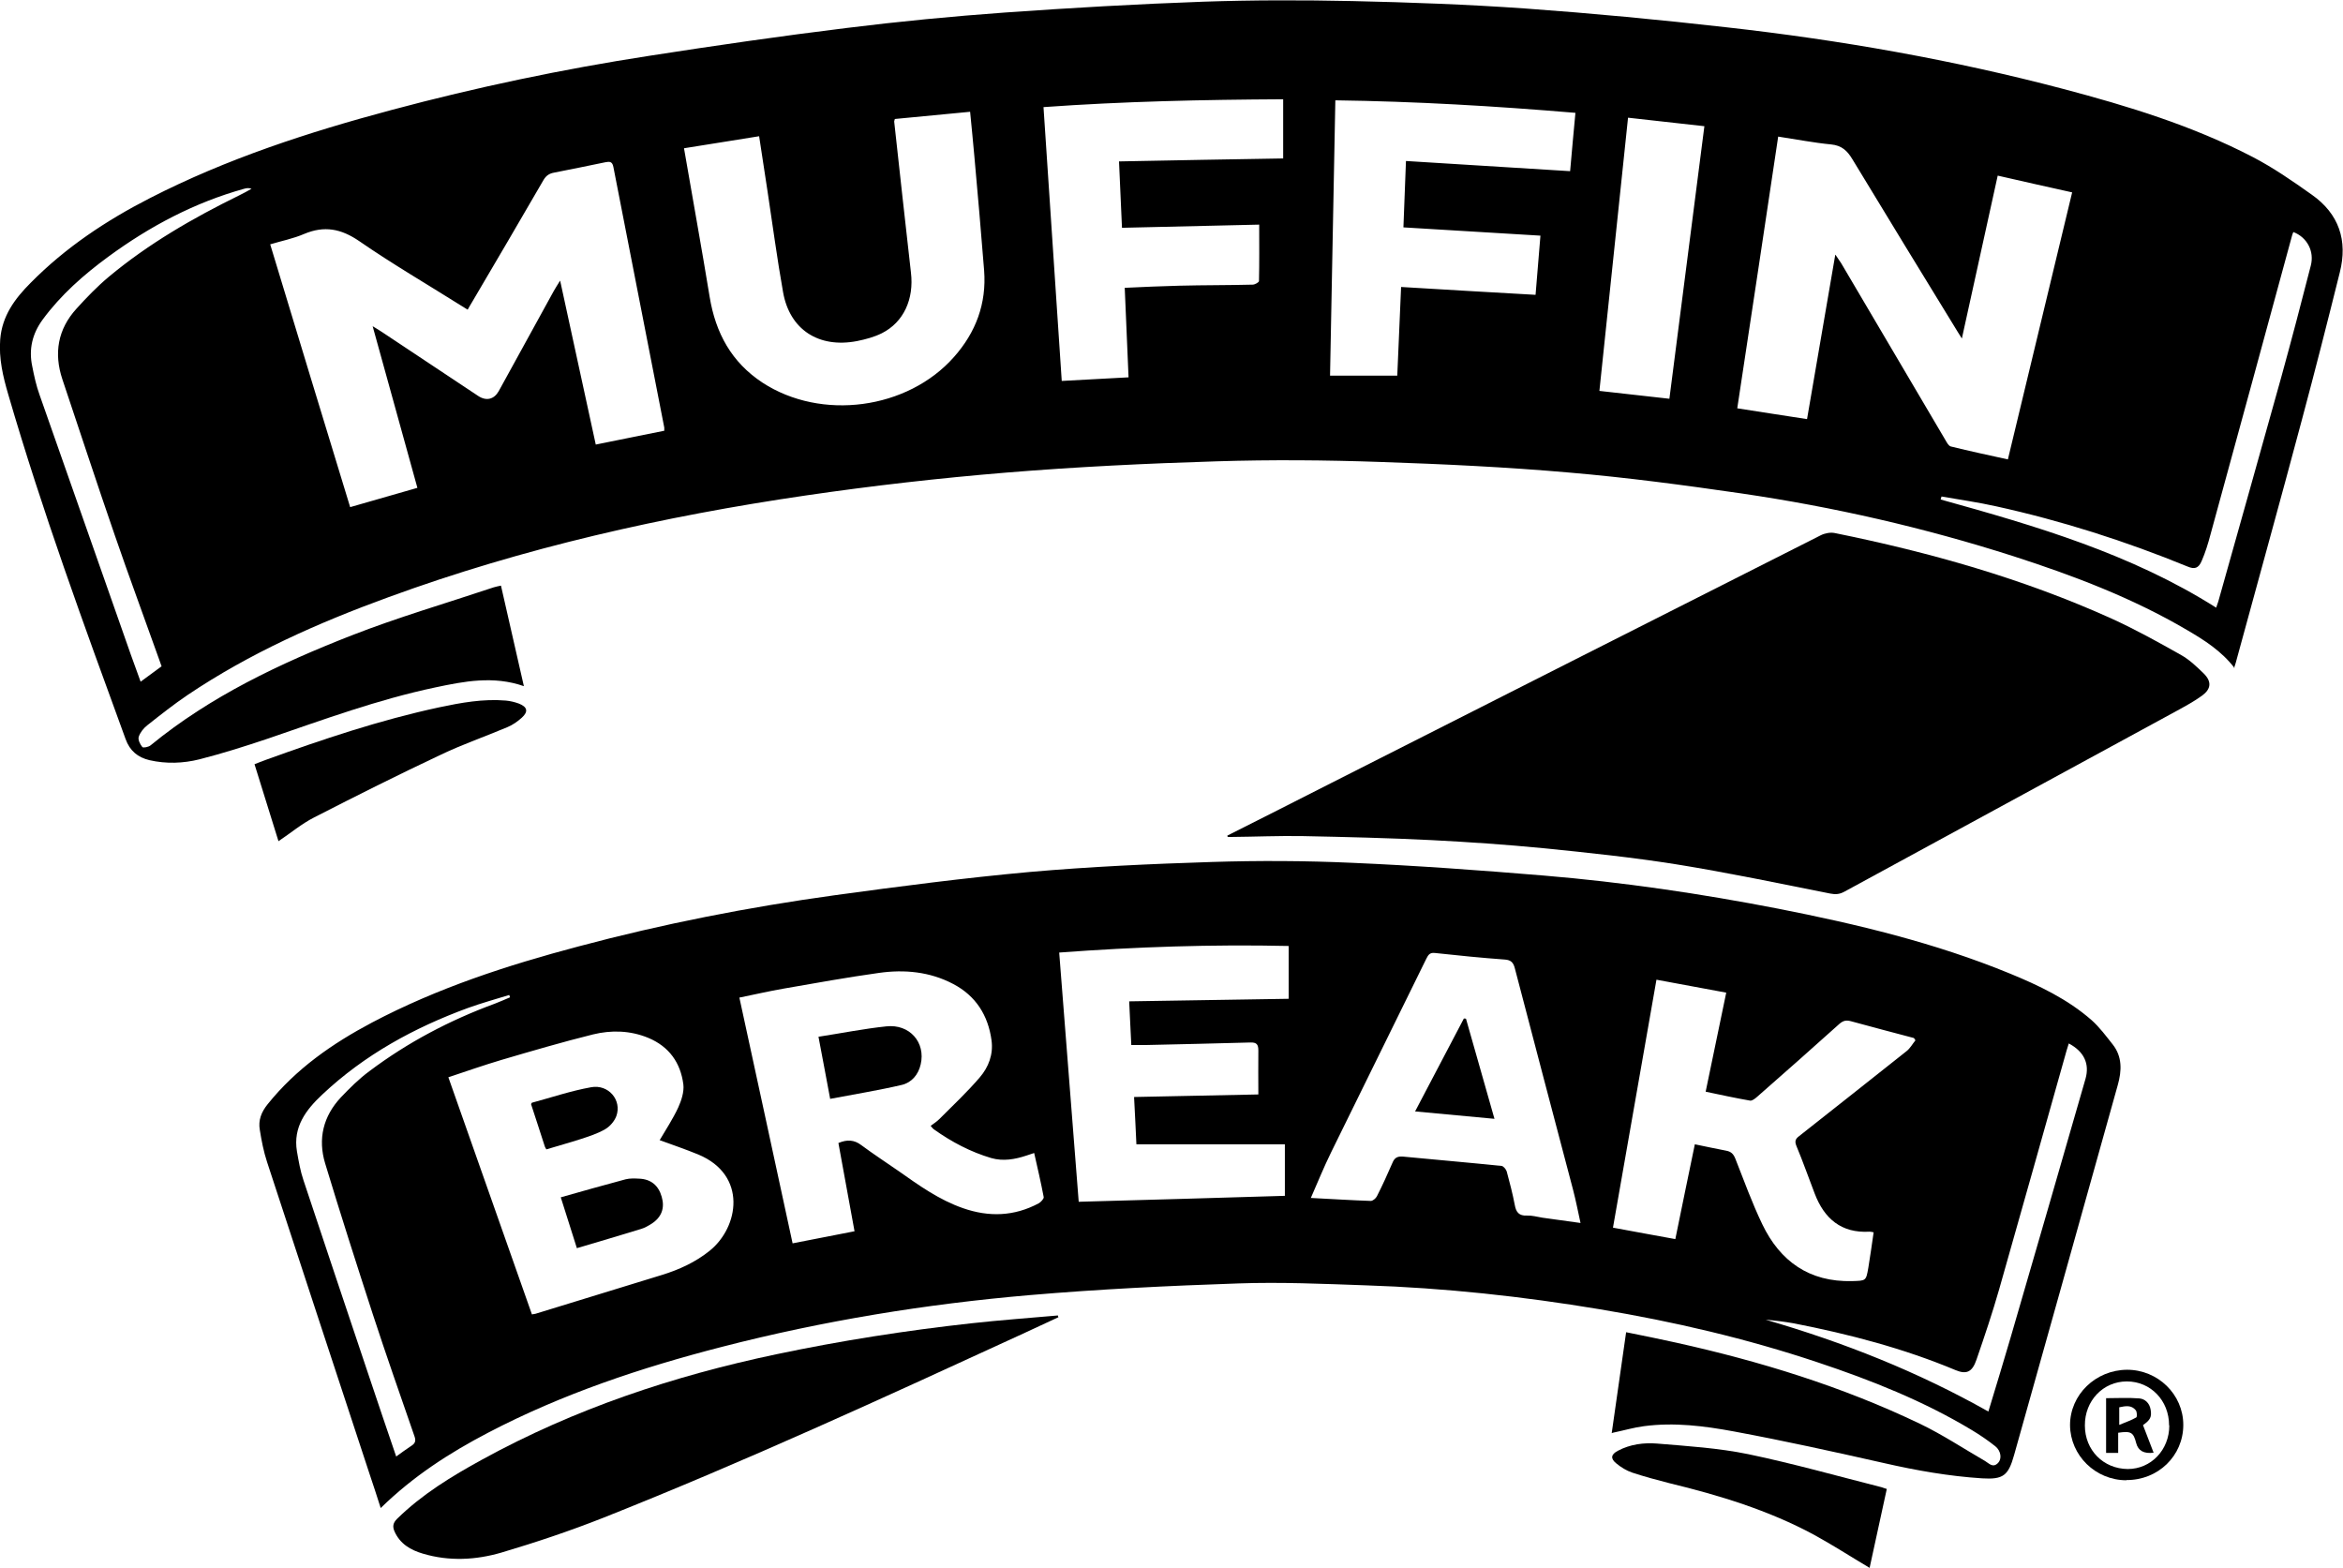 <?xml version="1.0" encoding="UTF-8"?>
<svg id="Layer_2" data-name="Layer 2" xmlns="http://www.w3.org/2000/svg" viewBox="0 0 110.47 73.92">
  <g id="Layer_1-2" data-name="Layer 1">
    <g id="muffinbreak">
      <g id="g38481">
        <path id="path37985" d="M105.36,31.5c-.62-.81-1.43-1.32-2.25-1.8-2.57-1.51-5.34-2.56-8.16-3.47-4.21-1.35-8.5-2.33-12.87-2.97-2.69-.39-5.39-.75-8.09-.98-2.96-.26-5.94-.4-8.92-.5-2.56-.09-5.14-.11-7.7-.03-3.3.1-6.61.26-9.91.53-3.16.26-6.33.62-9.47,1.08-6.7.98-13.29,2.46-19.66,4.79-3.32,1.21-6.55,2.64-9.49,4.62-.65.44-1.27.93-1.89,1.42-.18.14-.34.34-.41.55-.04.13.06.35.17.48.04.05.3,0,.39-.08,2.83-2.32,6.1-3.86,9.47-5.18,2.2-.86,4.47-1.52,6.71-2.27.1-.03.2-.05.34-.08.36,1.58.72,3.15,1.08,4.74-1.43-.5-2.81-.23-4.18.06-2.7.57-5.28,1.52-7.88,2.41-1.07.36-2.14.7-3.24.98-.76.19-1.56.22-2.35.04-.55-.13-.93-.44-1.13-1C3.96,29.47,1.99,24.1.39,18.6c-.25-.85-.45-1.7-.38-2.6.09-1.11.69-1.92,1.44-2.67,1.64-1.66,3.55-2.93,5.62-3.99,3.63-1.86,7.48-3.11,11.41-4.16,4-1.07,8.05-1.92,12.14-2.55,3.09-.48,6.19-.93,9.29-1.31,2.49-.31,4.98-.55,7.48-.73,3.11-.22,6.23-.4,9.34-.51,2.34-.08,4.69-.08,7.03-.03,2.72.06,5.44.16,8.15.35,3.18.23,6.36.53,9.52.89,5.35.6,10.64,1.53,15.84,2.9,3.07.81,6.11,1.74,8.94,3.21.98.51,1.89,1.14,2.79,1.78,1.28.9,1.7,2.16,1.32,3.66-.58,2.33-1.17,4.65-1.79,6.96-1.02,3.83-2.08,7.64-3.12,11.46-.02.07-.04.13-.08.25M31.32,20.32c0-.09,0-.12,0-.16-.8-4.1-1.6-8.19-2.4-12.29-.05-.26-.18-.26-.38-.22-.81.17-1.61.33-2.42.49-.22.04-.37.14-.49.34-1.11,1.92-2.24,3.84-3.37,5.76-.07.12-.14.23-.21.36-.14-.09-.24-.15-.34-.21-1.59-1-3.22-1.95-4.77-3.02-.86-.59-1.65-.74-2.6-.34-.51.22-1.07.33-1.6.49,1.26,4.16,2.51,8.27,3.77,12.39,1.06-.3,2.1-.6,3.17-.91-.7-2.53-1.4-5.04-2.11-7.62.2.12.33.2.45.28,1.51,1,3.02,2.01,4.53,3.01.38.25.74.16.96-.22.87-1.58,1.73-3.15,2.6-4.73.08-.15.18-.29.3-.49.57,2.62,1.12,5.16,1.68,7.73,1.09-.22,2.15-.43,3.22-.65M86.54,12.01c.13.19.2.29.27.4,1.64,2.78,3.27,5.55,4.91,8.33.07.12.15.28.26.31.89.22,1.78.41,2.69.61,1.01-4.21,2.02-8.38,3.03-12.59-1.18-.26-2.33-.52-3.51-.79-.56,2.56-1.12,5.08-1.69,7.68-.1-.16-.15-.24-.2-.32-1.66-2.71-3.32-5.42-4.96-8.13-.24-.4-.5-.65-1-.7-.83-.08-1.64-.24-2.5-.37-.64,4.29-1.28,8.53-1.93,12.81,1.13.18,2.2.34,3.29.51.44-2.58.88-5.11,1.33-7.74M35.81,6.42c-1.22.2-2.39.38-3.56.57.41,2.38.83,4.69,1.21,7.01.28,1.7,1.03,3.08,2.49,4.04,2.77,1.81,6.84,1.27,9.03-1.21,1.03-1.16,1.54-2.52,1.42-4.08-.14-1.79-.3-3.59-.46-5.38-.06-.69-.13-1.37-.2-2.1-1.21.12-2.39.23-3.55.34-.02.08-.03.1-.03.12.26,2.37.52,4.75.79,7.12.15,1.25-.34,2.34-1.37,2.86-.36.18-.77.29-1.17.37-1.81.35-3.18-.54-3.49-2.31-.28-1.57-.49-3.16-.73-4.74-.13-.86-.26-1.72-.4-2.62M59.38,10.59c-2.19.05-4.33.1-6.48.15-.05-1.05-.09-2.07-.14-3.13,2.61-.05,5.16-.1,7.74-.14v-2.79c-3.78.02-7.53.1-11.3.37.29,4.33.57,8.62.86,12.91,1.08-.06,2.1-.11,3.15-.17-.06-1.42-.12-2.8-.18-4.22.88-.04,1.73-.08,2.57-.1,1.15-.03,2.31-.02,3.46-.05.11,0,.3-.11.3-.17.02-.86.01-1.72.01-2.66M74.28,5.32c-3.8-.32-7.54-.54-11.32-.59-.08,4.34-.17,8.63-.25,12.98h3.17c.06-1.38.12-2.77.18-4.18,2.13.13,4.22.25,6.34.37.08-.94.15-1.84.23-2.79-2.18-.13-4.3-.26-6.46-.39.04-1.02.08-2.04.12-3.13,2.6.16,5.15.32,7.74.48.08-.91.16-1.81.25-2.75M76.76,5.55c-.45,4.32-.9,8.6-1.35,12.88,1.13.13,2.2.25,3.3.37.55-4.29,1.1-8.56,1.65-12.85-1.23-.14-2.39-.27-3.59-.4M91.54,23.41s-.03.09-.04.14c4.5,1.25,8.98,2.56,12.99,5.1.04-.11.07-.2.1-.29.99-3.53,1.99-7.05,2.97-10.58.48-1.74.94-3.49,1.39-5.25.18-.68-.17-1.34-.82-1.59-.02.05-.05.11-.06.16-1.28,4.7-2.56,9.41-3.85,14.11-.11.42-.24.84-.41,1.23-.15.36-.34.41-.67.27-2.93-1.2-5.94-2.16-9.03-2.84-.85-.19-1.71-.31-2.56-.46M7.62,31.42c-.04-.11-.07-.21-.11-.31-.7-1.97-1.43-3.93-2.11-5.91-.84-2.43-1.64-4.88-2.46-7.32-.41-1.23-.21-2.36.66-3.32.48-.53.98-1.05,1.53-1.51,1.87-1.56,3.97-2.77,6.15-3.84.2-.1.39-.2.58-.31-.13-.05-.24-.03-.35,0-2.34.65-4.45,1.77-6.4,3.2-1.16.85-2.24,1.8-3.1,2.97-.49.67-.66,1.4-.49,2.2.09.46.19.92.35,1.36,1.43,4.08,2.87,8.16,4.3,12.24.15.42.3.83.46,1.27.34-.25.65-.48.98-.72"/>
        <path id="path37989" d="M75.99,67.57c.22-1.56.45-3.13.68-4.76.8.16,1.58.32,2.35.49,3.97.88,7.84,2.07,11.51,3.83,1.06.51,2.04,1.16,3.06,1.75.19.11.37.35.62.09.18-.19.14-.56-.13-.78-.35-.28-.72-.53-1.1-.76-2.29-1.38-4.76-2.36-7.28-3.2-3.35-1.12-6.78-1.92-10.26-2.5-3.66-.61-7.34-1.01-11.05-1.13-2-.07-4.01-.16-6-.09-3.28.11-6.56.27-9.83.55-4.9.42-9.75,1.21-14.52,2.44-3.81.98-7.53,2.22-11.03,4.05-1.82.95-3.54,2.06-5.06,3.55-.18-.56-.35-1.09-.53-1.62-1.61-4.9-3.23-9.8-4.83-14.7-.16-.49-.26-1-.34-1.51-.08-.45.07-.84.37-1.21,1.34-1.67,3.05-2.86,4.92-3.85,3.09-1.63,6.38-2.7,9.74-3.59,3.97-1.06,8-1.85,12.06-2.41,3.06-.42,6.14-.82,9.22-1.1,2.85-.25,5.71-.38,8.57-.47,2.21-.07,4.43-.06,6.64.04,3.01.13,6.01.35,9.02.6,3.71.31,7.39.85,11.04,1.56,3.72.73,7.4,1.61,10.91,3.05,1.39.57,2.74,1.21,3.88,2.21.37.33.68.75.99,1.14.46.58.43,1.25.24,1.92-.89,3.18-1.78,6.36-2.67,9.54-.74,2.64-1.48,5.27-2.22,7.91-.27.96-.51,1.15-1.5,1.09-1.56-.1-3.1-.37-4.63-.72-2.35-.53-4.7-1.05-7.07-1.49-1.4-.26-2.82-.44-4.25-.25-.47.06-.94.2-1.47.31M31.1,53.76c.3-.51.63-1.01.88-1.55.15-.33.28-.74.24-1.08-.13-1.02-.67-1.79-1.66-2.2-.85-.35-1.74-.37-2.6-.16-1.45.36-2.88.78-4.31,1.2-.84.25-1.67.54-2.51.82,1.32,3.75,2.63,7.47,3.94,11.18.08-.01.13-.02.17-.03,1.99-.61,3.97-1.22,5.96-1.83.81-.25,1.58-.6,2.25-1.14,1.38-1.11,1.79-3.57-.54-4.54-.61-.25-1.23-.46-1.83-.68M34.86,47.03c.84,3.88,1.68,7.73,2.51,11.59.98-.19,1.94-.38,2.92-.57-.26-1.42-.51-2.8-.76-4.16.4-.17.74-.16,1.08.1.58.43,1.18.82,1.77,1.23.95.67,1.9,1.35,3.02,1.74,1.23.43,2.42.39,3.58-.23.1-.06.24-.21.23-.29-.13-.69-.29-1.37-.45-2.08-.14.05-.25.08-.36.12-.54.18-1.1.28-1.66.12-.98-.29-1.87-.76-2.7-1.35-.06-.04-.11-.11-.16-.17.15-.11.29-.2.41-.32.65-.65,1.32-1.28,1.91-1.97.41-.48.64-1.08.55-1.74-.16-1.18-.74-2.1-1.81-2.66-1.1-.58-2.3-.69-3.5-.52-1.5.21-3,.48-4.49.74-.69.12-1.38.28-2.07.42M60.76,47.09v-2.49c-3.6-.08-7.2.04-10.82.31.31,3.96.62,7.87.92,11.75,3.25-.09,6.46-.18,9.72-.28v-2.43h-7c-.03-.71-.07-1.44-.11-2.23,1.97-.04,3.89-.08,5.86-.12,0-.7-.01-1.39,0-2.07,0-.29-.08-.39-.38-.38-1.65.05-3.29.08-4.94.12-.22,0-.44,0-.67,0-.03-.69-.07-1.34-.1-2.06,2.51-.04,4.98-.08,7.51-.12M90.32,49.06s-.05-.08-.08-.12c-.99-.26-1.97-.52-2.96-.79-.22-.06-.36-.04-.54.11-1.29,1.16-2.58,2.3-3.88,3.44-.1.09-.25.21-.35.19-.69-.12-1.38-.27-2.09-.42.33-1.57.64-3.09.97-4.67-1.1-.2-2.18-.4-3.29-.61-.69,3.93-1.37,7.8-2.05,11.69,1.01.19,1.96.36,2.94.54.31-1.51.61-2.99.92-4.47.53.11,1,.21,1.47.3.23.04.35.15.44.38.41,1.04.79,2.09,1.27,3.09.84,1.75,2.22,2.73,4.23,2.68.66-.02.66,0,.77-.63.09-.55.17-1.11.25-1.67-.09-.02-.14-.03-.19-.03-1.34.08-2.14-.62-2.59-1.8-.29-.75-.55-1.5-.86-2.24-.09-.22-.05-.33.12-.46,1.69-1.33,3.38-2.67,5.07-4.01.17-.13.28-.34.42-.51M61.81,56.48c.99.05,1.91.11,2.82.14.1,0,.24-.12.29-.22.26-.51.5-1.04.73-1.57.1-.25.24-.32.5-.3,1.55.15,3.09.28,4.64.44.09,0,.22.16.25.26.14.52.28,1.05.38,1.58.06.34.2.52.57.5.24-.01.49.06.73.1.59.08,1.18.16,1.8.25-.12-.55-.22-1.06-.35-1.56-.92-3.49-1.84-6.97-2.75-10.46-.07-.26-.18-.38-.47-.4-1.1-.08-2.2-.19-3.3-.31-.26-.03-.32.12-.41.29-1.49,3.04-2.99,6.07-4.48,9.11-.34.69-.63,1.41-.96,2.16M97.54,49.2c-.04.12-.07.22-.1.32-1.06,3.75-2.11,7.51-3.18,11.26-.32,1.12-.69,2.22-1.07,3.32-.2.59-.47.71-.98.5-2.46-1.03-5.03-1.7-7.64-2.21-.22-.04-.44-.07-.66-.1-.22-.03-.44-.05-.66-.07,3.66,1.06,7.17,2.45,10.5,4.33.36-1.19.72-2.36,1.06-3.53,1.18-4.05,2.35-8.1,3.52-12.16.2-.71-.07-1.28-.78-1.66M18.68,68.67c.25-.18.48-.35.71-.5.19-.12.23-.24.15-.46-.66-1.91-1.33-3.81-1.96-5.74-.77-2.37-1.53-4.74-2.25-7.12-.35-1.16-.09-2.22.74-3.11.42-.44.86-.88,1.35-1.24,1.81-1.36,3.79-2.4,5.91-3.18.24-.09.48-.2.72-.3-.01-.04-.03-.07-.04-.11-.65.2-1.3.38-1.94.61-2.54.93-4.88,2.21-6.87,4.08-.77.72-1.39,1.53-1.2,2.68.08.46.16.93.31,1.37,1.01,3.04,2.03,6.08,3.05,9.12.43,1.29.87,2.58,1.32,3.9"/>
        <path id="path37993" d="M57.86,39.4c1.63-.82,3.25-1.64,4.88-2.47,7.7-3.9,15.4-7.8,23.1-11.69.19-.1.46-.15.66-.11,4.49.91,8.89,2.15,13.07,4.04,1.12.51,2.2,1.11,3.28,1.72.39.22.73.55,1.06.87.38.38.34.73-.09,1.04-.37.27-.78.49-1.18.71-5.23,2.85-10.46,5.69-15.68,8.53-.22.12-.41.14-.66.09-2.42-.48-4.84-.99-7.27-1.38-2.08-.33-4.17-.55-6.27-.76-1.74-.17-3.5-.29-5.25-.38-2.02-.1-4.05-.15-6.07-.19-1.13-.02-2.26.03-3.39.04-.06,0-.11,0-.17,0,0-.02,0-.04-.01-.06"/>
        <path id="path37997" d="M49.91,62.1c-.56.26-1.12.52-1.68.78-6.55,3.01-13.09,6.02-19.79,8.68-1.57.62-3.18,1.16-4.8,1.64-1.2.35-2.46.42-3.7.05-.58-.17-1.08-.46-1.34-1.05-.1-.23-.07-.4.12-.59,1.18-1.16,2.58-2.01,4.02-2.8,4.36-2.39,9.01-3.94,13.86-4.96,3.04-.64,6.11-1.12,9.19-1.46,1.36-.15,2.73-.25,4.09-.37,0,.03.01.05.02.08"/>
        <path id="path38001" d="M13.13,39.66c-.36-1.16-.74-2.37-1.13-3.63.18-.07.35-.14.52-.2,2.68-.97,5.39-1.88,8.18-2.48,1.04-.22,2.08-.41,3.15-.32.21.02.42.07.61.14.41.16.46.38.14.67-.2.18-.43.34-.67.44-1.04.44-2.11.81-3.12,1.29-2.02.95-4.01,1.95-6,2.97-.59.3-1.11.74-1.68,1.12"/>
        <path id="path38005" d="M88.15,73.92c-.91-.54-1.76-1.09-2.64-1.57-2.14-1.15-4.44-1.85-6.79-2.42-.59-.15-1.18-.31-1.76-.5-.27-.09-.53-.25-.76-.44-.28-.23-.24-.42.08-.59.58-.31,1.23-.39,1.85-.34,1.44.12,2.89.21,4.3.5,2.11.44,4.2,1.03,6.29,1.56.07.02.13.05.24.08-.27,1.24-.54,2.47-.81,3.72"/>
        <path id="path38009" d="M100.26,69.79c-1.46,0-2.65-1.17-2.66-2.6,0-1.43,1.2-2.6,2.69-2.61,1.45,0,2.65,1.16,2.65,2.6,0,1.46-1.19,2.61-2.68,2.6M102.27,67.2c0-1.17-.87-2.07-1.99-2.07-1.12,0-1.99.91-1.98,2.08,0,1.16.87,2.04,2.02,2.05,1.1,0,1.96-.9,1.96-2.05"/>
        <path id="path38013" d="M27.2,58.85c-.26-.81-.5-1.58-.76-2.4,1.03-.29,2.04-.58,3.06-.85.2-.05.42-.04.63-.03.56.02.92.32,1.07.86.15.52,0,.95-.47,1.26-.16.1-.33.2-.5.25-1,.31-2,.6-3.04.91"/>
        <path id="path38017" d="M25.76,54.19c-.04-.07-.06-.1-.07-.13-.22-.67-.43-1.34-.65-2,.02-.03.02-.06.04-.07.93-.25,1.84-.56,2.79-.73.82-.15,1.46.61,1.19,1.36-.09.24-.3.49-.53.62-.36.21-.77.34-1.17.47-.52.17-1.05.31-1.6.48"/>
        <path id="path38021" d="M39.14,51.8c-.19-1-.36-1.94-.55-2.92,1.1-.17,2.15-.38,3.2-.49,1.1-.12,1.86.76,1.62,1.79-.11.49-.43.86-.89.97-1.11.26-2.24.44-3.39.66"/>
        <path id="path38025" d="M70.47,52.75c-1.28-.12-2.48-.23-3.75-.35.78-1.49,1.54-2.93,2.3-4.38.03,0,.07,0,.1.01.44,1.55.88,3.1,1.34,4.71"/>
        <path id="path38029" d="M101.54,68.49q-.68.09-.82-.45c-.13-.51-.24-.58-.85-.49v.95h-.57v-2.58c.52,0,1.04-.03,1.56.01.27.02.49.22.54.53.06.35-.02.49-.36.73.17.44.33.86.5,1.3M99.92,67.18c.32-.13.57-.22.8-.35.05-.03.04-.26-.02-.34-.21-.26-.49-.2-.78-.14v.83Z"/>
      </g>
    </g>
  </g>
</svg>